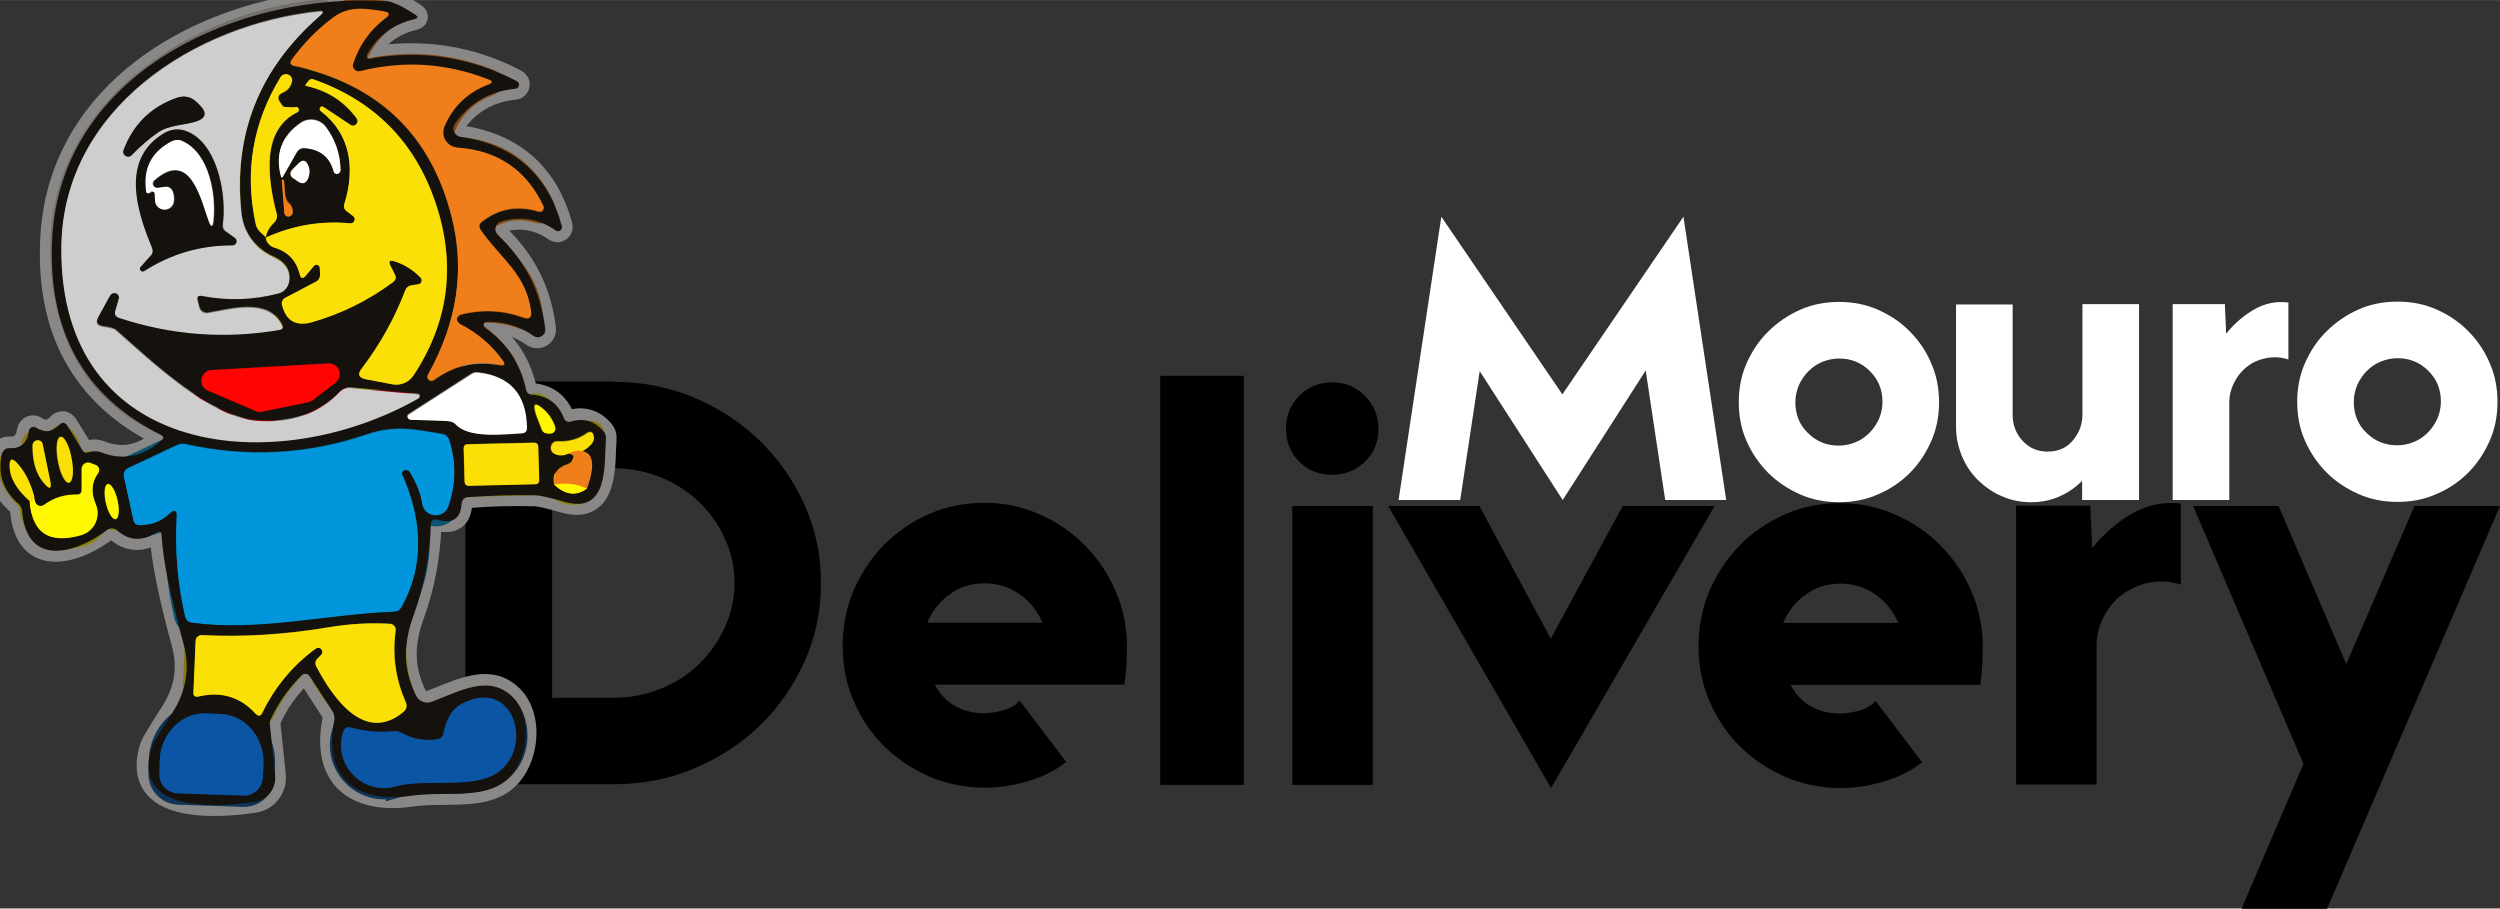 <?xml version="1.0" encoding="UTF-8"?>
<!DOCTYPE svg PUBLIC "-//W3C//DTD SVG 1.1//EN" "http://www.w3.org/Graphics/SVG/1.1/DTD/svg11.dtd">
<!-- Creator: CorelDRAW -->
<svg xmlns="http://www.w3.org/2000/svg" xml:space="preserve" width="8.467mm" height="3.077mm" version="1.1" style="shape-rendering:geometricPrecision; text-rendering:geometricPrecision; image-rendering:optimizeQuality; fill-rule:evenodd; clip-rule:evenodd"
viewBox="0 0 79.51 28.89"
 xmlns:xlink="http://www.w3.org/1999/xlink"
 xmlns:xodm="http://www.corel.com/coreldraw/odm/2003">
 <rect x="0" y="0" width="79.51" height="28.89" fill="#333333" stroke="none"/>
 <defs>
  <style type="text/css">
   <![CDATA[
    .str6 {stroke:#0B5474;stroke-width:0.72;stroke-miterlimit:22.926}
    .str10 {stroke:#103358;stroke-width:0.72;stroke-miterlimit:22.926}
    .str1 {stroke:#71706D;stroke-width:0.72;stroke-miterlimit:22.926}
    .str2 {stroke:#834813;stroke-width:0.72;stroke-miterlimit:22.926}
    .str3 {stroke:#88790A;stroke-width:0.72;stroke-miterlimit:22.926}
    .str4 {stroke:#8A0B08;stroke-width:0.72;stroke-miterlimit:22.926}
    .str5 {stroke:#8A8507;stroke-width:0.72;stroke-miterlimit:22.926}
    .str0 {stroke:#8A8886;stroke-width:0.72;stroke-miterlimit:22.926}
    .str7 {stroke:#F5AF11;stroke-width:0.72;stroke-miterlimit:22.926}
    .str8 {stroke:#F8BB0E;stroke-width:0.72;stroke-miterlimit:22.926}
    .str9 {stroke:#FDEC04;stroke-width:0.72;stroke-miterlimit:22.926}
    .fil1 {fill:none;fill-rule:nonzero}
    .fil0 {fill:black;fill-rule:nonzero}
    .fil9 {fill:#0196DB;fill-rule:nonzero}
    .fil10 {fill:#0B55A4;fill-rule:nonzero}
    .fil2 {fill:#15110C;fill-rule:nonzero}
    .fil3 {fill:#CDCECD;fill-rule:nonzero}
    .fil4 {fill:#F07E1A;fill-rule:nonzero}
    .fil5 {fill:#FAE007;fill-rule:nonzero}
    .fil7 {fill:#FF0403;fill-rule:nonzero}
    .fil8 {fill:#FFF801;fill-rule:nonzero}
    .fil6 {fill:white;fill-rule:nonzero}
    .fil11 {fill:white;fill-rule:nonzero}
   ]]>
  </style>
 </defs>
 <g id="Camada_x0020_1">
  <g id="_2814593908832">
   <path class="fil0" d="M19.51 12.14c0.91,0 1.76,0.17 2.56,0.5 0.8,0.34 1.5,0.8 2.1,1.38 0.6,0.59 1.07,1.26 1.42,2.04 0.35,0.78 0.52,1.6 0.52,2.48 0,0.88 -0.17,1.71 -0.52,2.49 -0.35,0.78 -0.82,1.46 -1.42,2.04 -0.6,0.58 -1.3,1.03 -2.1,1.37 -0.8,0.34 -1.66,0.5 -2.56,0.5l-4.71 0 0 -12.81 4.71 0zm-1.95 2.76l0 7.29 1.95 0c0.54,0 1.04,-0.1 1.51,-0.29 0.47,-0.19 0.87,-0.45 1.21,-0.78 0.34,-0.33 0.61,-0.72 0.82,-1.16 0.2,-0.45 0.31,-0.92 0.31,-1.42 0,-0.5 -0.1,-0.97 -0.31,-1.42 -0.2,-0.45 -0.48,-0.83 -0.82,-1.16 -0.34,-0.33 -0.75,-0.59 -1.21,-0.78 -0.47,-0.19 -0.97,-0.29 -1.51,-0.29l-1.95 0zm16.36 9.32c-0.34,0.28 -0.75,0.48 -1.22,0.62 -0.47,0.14 -0.93,0.21 -1.38,0.21 -0.62,0 -1.2,-0.12 -1.75,-0.35 -0.55,-0.24 -1.03,-0.56 -1.45,-0.97 -0.41,-0.41 -0.74,-0.89 -0.97,-1.44 -0.24,-0.55 -0.35,-1.14 -0.35,-1.75 0,-0.63 0.12,-1.22 0.35,-1.77 0.24,-0.55 0.56,-1.03 0.97,-1.45 0.41,-0.41 0.89,-0.74 1.44,-0.98 0.54,-0.24 1.13,-0.35 1.76,-0.35 0.62,0 1.2,0.12 1.75,0.37 0.55,0.24 1.03,0.57 1.45,1 0.41,0.42 0.74,0.91 0.97,1.46 0.24,0.55 0.35,1.14 0.35,1.75 0,0.2 -0.01,0.4 -0.02,0.6 -0.01,0.2 -0.03,0.4 -0.06,0.6l-6.03 0c0.16,0.3 0.37,0.53 0.64,0.68 0.27,0.15 0.57,0.23 0.92,0.23 0.18,0 0.39,-0.03 0.61,-0.09 0.22,-0.06 0.4,-0.16 0.53,-0.31l1.48 1.95zm-0.77 -4.43c-0.16,-0.37 -0.4,-0.67 -0.73,-0.9 -0.33,-0.23 -0.7,-0.34 -1.1,-0.34 -0.42,0 -0.79,0.11 -1.1,0.34 -0.32,0.22 -0.56,0.52 -0.73,0.91l3.67 0zm6.41 -7.84l0 13.01 -2.66 0 0 -13.01 2.66 0zm1.34 1.68c0,-0.41 0.14,-0.76 0.42,-1.04 0.28,-0.29 0.63,-0.43 1.05,-0.43 0.41,0 0.76,0.14 1.04,0.43 0.29,0.29 0.43,0.64 0.43,1.04 0,0.42 -0.14,0.77 -0.43,1.05 -0.29,0.28 -0.64,0.42 -1.04,0.42 -0.42,0 -0.77,-0.14 -1.05,-0.42 -0.28,-0.28 -0.42,-0.63 -0.42,-1.05zm2.76 11.33l-2.56 0 0 -8.87 2.56 0 0 8.87zm3.39 -8.87l2.27 4.22 2.29 -4.22 2.92 0 -5.2 8.97 -5.18 -8.97 2.92 0zm14.09 8.14c-0.34,0.28 -0.75,0.48 -1.22,0.62 -0.47,0.14 -0.93,0.21 -1.38,0.21 -0.62,0 -1.2,-0.12 -1.75,-0.35 -0.55,-0.24 -1.03,-0.56 -1.45,-0.97 -0.41,-0.41 -0.74,-0.89 -0.97,-1.44 -0.24,-0.55 -0.35,-1.14 -0.35,-1.75 0,-0.63 0.12,-1.22 0.35,-1.77 0.24,-0.55 0.56,-1.03 0.97,-1.45 0.41,-0.41 0.89,-0.74 1.44,-0.98 0.54,-0.24 1.13,-0.35 1.76,-0.35 0.62,0 1.2,0.12 1.75,0.37 0.55,0.24 1.03,0.57 1.45,1 0.41,0.42 0.74,0.91 0.97,1.46 0.24,0.55 0.35,1.14 0.35,1.75 0,0.2 -0.01,0.4 -0.02,0.6 -0.01,0.2 -0.03,0.4 -0.06,0.6l-6.03 0c0.16,0.3 0.37,0.53 0.64,0.68 0.27,0.15 0.57,0.23 0.92,0.23 0.18,0 0.39,-0.03 0.61,-0.09 0.22,-0.06 0.4,-0.16 0.53,-0.31l1.48 1.95zm-0.77 -4.43c-0.16,-0.37 -0.4,-0.67 -0.73,-0.9 -0.33,-0.23 -0.7,-0.34 -1.1,-0.34 -0.42,0 -0.79,0.11 -1.1,0.34 -0.32,0.22 -0.56,0.52 -0.73,0.91l3.67 0zm6.11 -3.71l0.06 1.34c0.38,-0.47 0.81,-0.84 1.29,-1.11 0.48,-0.27 0.99,-0.37 1.53,-0.31l0 2.58c-0.22,-0.07 -0.43,-0.1 -0.61,-0.1 -0.28,0 -0.54,0.05 -0.8,0.16 -0.26,0.11 -0.48,0.25 -0.66,0.43 -0.18,0.18 -0.33,0.4 -0.44,0.65 -0.11,0.25 -0.17,0.51 -0.17,0.79l0 4.43 -2.56 0 0 -8.87 2.36 0zm8.14 5.03l2.17 -5.03 2.72 0 -5.5 12.81 -2.72 0 1.97 -4.61 -3.51 -8.2 2.72 0 2.15 5.03z"/>
   <g>
    <path class="fil1 str0" d="M11.7 1.64c0.34,-0.55 0.83,-0.89 1.45,-1.04 0.12,-0.03 0.13,-0.08 0.03,-0.15 -0.41,-0.27 -0.7,-0.41 -0.89,-0.42 -4.7,-0.31 -10.38,2.25 -10.65,7.55 -0.15,2.92 1,5 3.46,6.24 0.09,0.05 0.1,0.1 0.02,0.17 -0.6,0.53 -1.24,0.65 -1.93,0.38 -0.1,-0.04 -0.2,-0.05 -0.3,-0.02l-0.13 0.03c-0.06,0.01 -0.12,-0.01 -0.15,-0.06l-0.48 -0.78c-0.08,-0.13 -0.17,-0.14 -0.28,-0.03 -0.22,0.23 -0.46,0.25 -0.72,0.08 -0.09,-0.06 -0.21,-0 -0.23,0.1 -0.05,0.39 -0.26,0.57 -0.61,0.55 -0.12,-0.01 -0.22,0.08 -0.25,0.19 -0.14,0.63 0.04,1.16 0.53,1.58 0.07,0.06 0.1,0.14 0.11,0.22 0.15,1.84 1.75,1.35 2.71,0.61 0.09,-0.07 0.22,-0.06 0.31,0.01 0.38,0.34 0.79,0.37 1.25,0.08 0.11,-0.07 0.17,-0.04 0.17,0.09 0.05,0.78 0.28,1.92 0.69,3.42 0.22,0.78 0.1,1.52 -0.35,2.22 -0.4,0.62 -0.62,0.99 -0.65,1.08 -0.69,2.15 2.16,1.91 3.27,1.75 0.41,-0.06 0.69,-0.43 0.65,-0.84l-0.17 -1.64c-0.01,-0.04 0,-0.09 0.02,-0.13 0.24,-0.54 0.58,-1.01 1,-1.42 0.08,-0.07 0.2,-0.06 0.25,0.03l0.72 1.11c0.06,0.1 0.08,0.2 0.06,0.31 -0.37,1.92 0.82,2.63 2.49,2.38 0.93,-0.14 2.1,0.1 2.84,-0.38 0.93,-0.6 1.12,-2.52 -0.06,-3.03 -0.66,-0.28 -1.52,0.19 -2.18,0.43 -0.19,0.07 -0.4,-0.02 -0.49,-0.2 -0.41,-0.85 -0.41,-1.62 -0.07,-2.57 0.33,-0.91 0.51,-1.87 0.54,-2.85 0,-0.15 0.08,-0.2 0.22,-0.17 0.49,0.13 0.74,-0.04 0.76,-0.52 0.01,-0.1 0.09,-0.19 0.19,-0.2 0.72,-0.06 1.44,-0.08 2.16,-0.06 0.13,0 0.44,0.07 0.93,0.21 1.41,0.4 1.25,-1.23 1.31,-2 0.01,-0.1 -0.02,-0.18 -0.09,-0.26 -0.28,-0.32 -0.63,-0.42 -1.04,-0.29 -0.08,0.02 -0.17,-0.02 -0.2,-0.1 -0.17,-0.46 -0.51,-0.72 -1.01,-0.76 -0.11,-0.01 -0.18,-0.07 -0.2,-0.17 -0.18,-0.82 -0.61,-1.47 -1.3,-1.95 -0.09,-0.06 -0.05,-0.2 0.06,-0.2 0.55,-0.01 1.04,0.14 1.48,0.45 0.17,0.12 0.4,-0.02 0.37,-0.23 -0.14,-1.18 -0.65,-2.17 -1.51,-2.98 -0.14,-0.13 -0.08,-0.38 0.11,-0.43 0.63,-0.18 1.21,-0.08 1.74,0.29 0.1,0.07 0.22,-0.03 0.19,-0.14 -0.45,-1.64 -1.52,-2.59 -3.22,-2.84 -0.2,-0.03 -0.3,-0.26 -0.18,-0.42 0.46,-0.66 1.11,-1.03 1.92,-1.11 0.13,-0.01 0.16,-0.18 0.05,-0.24 -1.44,-0.76 -2.98,-1 -4.6,-0.73 -0.21,0.03 -0.25,-0.03 -0.14,-0.21z"/>
   </g>
   <g>
    <path class="fil1 str1" d="M3.79 9.47l-0.11 0.38c-0.03,0.12 0.01,0.19 0.12,0.23 1.67,0.55 3.38,0.68 5.11,0.38 0.09,-0.02 0.11,-0.06 0.07,-0.14 -0.44,-0.87 -1.6,-0.52 -2.36,-0.39 -0.12,0.02 -0.24,-0.06 -0.27,-0.17l-0.06 -0.23c-0.03,-0.12 0.02,-0.17 0.14,-0.15 0.83,0.16 1.65,0.13 2.44,-0.08 0.17,-0.05 0.3,-0.19 0.33,-0.36 0.06,-0.35 -0.11,-0.62 -0.51,-0.8 -0.56,-0.25 -0.94,-0.76 -1,-1.35 -0.28,-2.53 0.56,-4.64 2.51,-6.33 0.11,-0.09 0.09,-0.13 -0.05,-0.12 -3.93,0.41 -8.16,3.1 -8.19,7.5 -0.06,6.72 6.82,7.39 11.36,4.8 0.06,-0.03 0.04,-0.12 -0.03,-0.13l-2.14 -0.2c-0.13,-0.01 -0.24,0.03 -0.33,0.12 -0.68,0.71 -1.57,1.01 -2.66,0.92 -1.51,-0.13 -3.31,-1.85 -4.43,-2.84 -0.06,-0.06 -0.14,-0.09 -0.22,-0.11l-0.24 -0.04c-0.18,-0.03 -0.23,-0.13 -0.14,-0.3l0.4 -0.73c0.04,-0.07 0.12,-0.09 0.18,-0.07 0.07,0.03 0.11,0.1 0.09,0.17z"/>
   </g>
   <g>
    <path class="fil1 str2" d="M14.64 10.02c0.67,-0.18 1.34,-0.15 2,0.09 0.19,0.07 0.28,0 0.25,-0.2 -0.16,-1.19 -0.96,-1.66 -1.6,-2.58 -0.07,-0.1 -0.06,-0.2 0.04,-0.27 0.53,-0.41 1.14,-0.52 1.8,-0.32 0.11,0.03 0.2,-0.08 0.15,-0.18 -0.54,-1.14 -1.45,-1.76 -2.73,-1.85 -0.34,-0.03 -0.55,-0.38 -0.41,-0.69 0.28,-0.65 0.75,-1.09 1.41,-1.33 0.12,-0.05 0.12,-0.09 0,-0.14 -1.34,-0.53 -2.71,-0.62 -4.1,-0.27 -0.14,0.04 -0.27,-0.1 -0.22,-0.24 0.19,-0.6 0.54,-1.09 1.04,-1.46 0.14,-0.1 0.12,-0.17 -0.05,-0.2 -0.6,-0.1 -1.13,-0.18 -1.65,0.21 -0.49,0.37 -0.92,0.81 -1.29,1.32 -0.07,0.1 -0.05,0.16 0.07,0.19 2.69,0.59 4.36,2.2 5.02,4.83 0.42,1.67 0.17,3.34 -0.76,5 -0.07,0.12 0.08,0.25 0.19,0.17 0.64,-0.47 1.34,-0.63 2.1,-0.48 0.15,0.03 0.18,-0.02 0.09,-0.14 -0.36,-0.51 -0.83,-0.9 -1.38,-1.17 -0.12,-0.06 -0.1,-0.23 0.03,-0.27z"/>
   </g>
   <g>
    <path class="fil1 str3" d="M8.46 7.55c-0.02,0.06 0.01,0.13 0.08,0.21 0.05,0.06 0.11,0.11 0.18,0.12 0.43,0.12 0.7,0.41 0.81,0.84 0.04,0.15 0.11,0.17 0.2,0.05l0.25 -0.3c0.06,-0.08 0.19,-0.03 0.19,0.06l0.01 0.2c0,0.11 -0.04,0.19 -0.14,0.24l-0.97 0.51c-0.08,0.04 -0.13,0.14 -0.1,0.23 0.13,0.51 0.45,0.69 0.97,0.54 0.93,-0.27 1.78,-0.69 2.56,-1.27 0.08,-0.06 0.11,-0.14 0.06,-0.24l-0.14 -0.28c-0.07,-0.15 -0.03,-0.2 0.13,-0.14 0.32,0.1 0.59,0.27 0.82,0.51 0.08,0.08 0.03,0.2 -0.07,0.22l-0.2 0.03c-0.09,0.01 -0.17,0.08 -0.21,0.16 -0.34,0.89 -0.8,1.71 -1.38,2.48 -0.15,0.19 -0.1,0.31 0.13,0.35l0.84 0.16c0.26,0.05 0.53,-0.06 0.67,-0.28 1.14,-1.72 1.37,-3.56 0.69,-5.53 -0.66,-1.92 -1.95,-3.21 -3.87,-3.89 -0.07,-0.02 -0.12,-0.01 -0.16,0.05l-0.09 0.12c-0.02,0.02 -0.01,0.03 0.01,0.04 0.67,0.15 1.2,0.49 1.61,1.03 0.1,0.13 -0.06,0.29 -0.19,0.21l-0.86 -0.57c-0.04,-0.03 -0.08,-0.02 -0.11,0.02 -0.03,0.03 -0.02,0.08 0.02,0.11 0.94,0.71 1.11,1.8 0.75,2.96 -0.03,0.08 0,0.17 0.07,0.22l0.21 0.16c0.11,0.08 0.04,0.25 -0.09,0.23 -0.93,-0.08 -1.82,0.07 -2.68,0.45z"/>
   </g>
   <g>
    <path class="fil1 str3" d="M8.46 7.55c0.03,-0.17 0.12,-0.33 0.27,-0.47 0.07,-0.07 0.1,-0.17 0.08,-0.27 -0.3,-1.15 -0.5,-2.68 0.66,-3.24 0.04,-0.02 0.06,-0.06 0.04,-0.1 -0.01,-0.04 -0.05,-0.07 -0.09,-0.06 -0.03,0 -0.06,0.01 -0.1,0.01 -0.19,0 -0.3,-0.01 -0.32,-0.04l-0.09 -0.13c-0.09,-0.13 -0.06,-0.23 0.09,-0.3 0.15,-0.06 0.25,-0.17 0.29,-0.34 0.03,-0.1 -0.02,-0.2 -0.11,-0.23 -0.09,-0.04 -0.2,-0.01 -0.25,0.08 -0.89,1.44 -1.15,3 -0.79,4.67 0.02,0.09 0.07,0.18 0.14,0.25l0.19 0.18z"/>
   </g>
   <g>
    <path class="fil1 str0" d="M8.99 5.63l0.46 -0.81c0.05,-0.09 0.15,-0.14 0.25,-0.13 0.5,0.04 0.8,0.29 0.92,0.74 0.02,0.06 0.07,0.09 0.12,0.08 0.06,-0.01 0.1,-0.06 0.1,-0.12 -0.01,-0.5 -0.17,-0.95 -0.46,-1.36 -0.19,-0.26 -0.55,-0.32 -0.82,-0.13 -0.6,0.42 -0.8,0.99 -0.61,1.71 0.01,0.02 0.03,0.02 0.05,0z"/>
   </g>
   <g>
    <path class="fil1 str0" d="M9.28 5.41c-0.08,0.08 -0.06,0.2 0.03,0.26l0.17 0.11c0.14,0.09 0.25,0.06 0.31,-0.1 0.07,-0.16 0.06,-0.31 -0.01,-0.44 -0.08,-0.15 -0.17,-0.17 -0.29,-0.04l-0.22 0.22z"/>
   </g>
   <g>
    <path class="fil1 str2" d="M9.09 6.22l-0.04 -0.49c0,-0 0,-0.01 -0,-0.01 -0.01,-0 -0.01,-0.01 -0.02,-0.01 -0.03,-0.01 -0.05,-0.01 -0.05,-0.01l0.08 1.05c0.01,0.07 0.06,0.13 0.14,0.12 0.07,-0 0.13,-0.07 0.13,-0.14 -0,-0.11 -0.04,-0.21 -0.12,-0.29 -0.06,-0.06 -0.1,-0.15 -0.11,-0.23z"/>
   </g>
   <g>
    <path class="fil1 str4" d="M9.81 12.79c0.05,-0.01 0.1,-0.03 0.14,-0.06l0.73 -0.56c0.26,-0.21 0.11,-0.63 -0.23,-0.61l-3.71 0.21c-0.36,0.02 -0.45,0.51 -0.12,0.65l1.52 0.65c0.07,0.03 0.14,0.04 0.21,0.02l1.47 -0.3z"/>
   </g>
   <g>
    <path class="fil1 str0" d="M14.51 13.49c0.42,0.44 1.53,0.31 2.1,0.27 0.1,-0.01 0.16,-0.06 0.15,-0.17 -0.01,-1.06 -0.53,-1.65 -1.56,-1.76 -0.07,-0.01 -0.14,0.01 -0.2,0.05l-1.99 1.28c-0.08,0.05 -0.04,0.17 0.05,0.17l1.2 0.04c0.09,0 0.18,0.04 0.24,0.11z"/>
   </g>
   <g>
    <path class="fil1 str5" d="M17.24 13.67c0.02,0.08 0.12,0.12 0.27,0.11 0.1,-0.01 0.17,-0.11 0.14,-0.21 -0.08,-0.27 -0.24,-0.49 -0.48,-0.65 -0.14,-0.1 -0.19,-0.06 -0.16,0.1 0.04,0.24 0.16,0.43 0.22,0.64z"/>
   </g>
   <g>
    <path class="fil1 str6" d="M13.04 15c0.22,0.34 0.35,0.68 0.4,1.02 0.07,0.44 0.68,0.49 0.83,0.07 0.24,-0.69 0.25,-1.4 0.02,-2.12 -0.03,-0.09 -0.1,-0.15 -0.2,-0.17 -0.9,-0.15 -1.51,-0.3 -2.44,0.02 -1.86,0.63 -3.78,0.74 -5.74,0.3 -0.09,-0.02 -0.18,-0.01 -0.27,0.03l-1.57 0.74c-0.09,0.04 -0.14,0.15 -0.12,0.25l0.3 1.38c0.02,0.12 0.1,0.17 0.21,0.17 0.37,0 0.68,-0.11 0.93,-0.36 0.17,-0.16 0.25,-0.12 0.24,0.11 -0.06,1.07 0.02,2.12 0.27,3.16 0.03,0.11 0.1,0.18 0.21,0.19 2.11,0.29 4.3,-0.27 6.44,-0.35 0.1,-0 0.17,-0.05 0.22,-0.13 0.78,-1.39 0.63,-2.86 0.04,-4.2 -0.03,-0.07 -0,-0.14 0.06,-0.17 0.07,-0.03 0.14,-0.01 0.18,0.05z"/>
   </g>
   <g>
    <path class="fil1 str2" d="M18.06 14.42c0.15,0.01 0.22,0.06 0.18,0.15 -0.03,0.1 -0.1,0.16 -0.2,0.19 -0.33,0.11 -0.47,0.32 -0.42,0.64"/>
   </g>
   <g>
    <path class="fil1 str5" d="M17.62 15.41c0.35,0.33 0.7,0.38 1.04,0.13"/>
   </g>
   <g>
    <path class="fil1 str2" d="M18.67 15.54c0.27,-0.75 0.21,-1.14 -0.16,-1.19"/>
   </g>
   <g>
    <path class="fil1 str3" d="M18.51 14.35c0.27,-0.15 0.4,-0.3 0.38,-0.46 -0.02,-0.16 -0.1,-0.2 -0.23,-0.11 -0.27,0.19 -0.57,0.27 -0.91,0.25 -0.23,-0.02 -0.31,0.31 -0.1,0.4 0.13,0.06 0.27,0.05 0.42,-0.01"/>
   </g>
   <g>
    <path class="fil1 str7" d="M18.51 14.35c-0.12,-0.04 -0.26,-0.01 -0.44,0.08"/>
   </g>
   <g>
    <path class="fil1 str8" d="M18.67 15.54c-0.3,-0.15 -0.65,-0.2 -1.04,-0.13"/>
   </g>
   <g>
    <path class="fil1 str3" d="M2.2 15.35c0.12,-0.02 0.15,-0.36 0.08,-0.77 -0.07,-0.4 -0.23,-0.71 -0.35,-0.69 -0.12,0.02 -0.15,0.37 -0.08,0.77 0.07,0.4 0.23,0.71 0.35,0.69z"/>
   </g>
   <g>
    <path class="fil1 str3" d="M1.59 15.25l-0.23 -1.12c-0.02,-0.08 -0.09,-0.13 -0.17,-0.13 -0.08,0.01 -0.15,0.08 -0.15,0.16 -0.01,0.51 0.11,0.9 0.35,1.19 0.2,0.24 0.27,0.21 0.2,-0.1z"/>
   </g>
   <g>
    <path class="fil1 str3" d="M17.12 14.19c-0,-0.07 -0.06,-0.12 -0.12,-0.12l-2.13 0.05c-0.07,0 -0.12,0.06 -0.12,0.12l0.03 1.08c0,0.07 0.06,0.12 0.12,0.12l2.13 -0.05c0.07,-0 0.12,-0.06 0.12,-0.12l-0.03 -1.08z"/>
   </g>
   <g>
    <path class="fil1 str5" d="M0.95 15.94c0.07,1.01 0.61,1.37 1.63,1.08 0.42,-0.12 0.64,-0.58 0.47,-0.98 -0.16,-0.37 -0.13,-0.7 0.07,-0.99 0.07,-0.09 0.03,-0.22 -0.07,-0.26l-0.16 -0.06c-0.14,-0.06 -0.29,0.04 -0.29,0.19l0 0.68c0,0.07 -0.06,0.13 -0.13,0.13 -0.4,-0.01 -0.76,0.1 -1.08,0.34 -0.06,0.04 -0.13,0.04 -0.19,0 -0.07,-0.05 -0.11,-0.15 -0.11,-0.28"/>
   </g>
   <g>
    <path class="fil1 str3" d="M1.09 15.79c-0.12,-0.45 -0.31,-0.82 -0.57,-1.09 -0.13,-0.13 -0.2,-0.11 -0.21,0.08 -0.02,0.38 0.2,0.77 0.64,1.16"/>
   </g>
   <g>
    <path class="fil1 str9" d="M1.09 15.79c-0.03,0.18 -0.07,0.23 -0.14,0.15"/>
   </g>
   <g>
    <path class="fil1 str5" d="M3.68 16.51c0.1,-0.02 0.13,-0.29 0.06,-0.6 -0.07,-0.31 -0.21,-0.54 -0.31,-0.52 -0.1,0.02 -0.13,0.29 -0.06,0.6 0.07,0.31 0.21,0.54 0.31,0.52z"/>
   </g>
   <g>
    <path class="fil1 str3" d="M10.23 20.82l-0.11 0.11c-0.08,0.08 -0.09,0.17 -0.04,0.26 0.6,1.14 1.59,2.42 2.77,1.44 0.1,-0.09 0.12,-0.19 0.07,-0.31 -0.32,-0.73 -0.43,-1.48 -0.32,-2.27 0.02,-0.11 -0.06,-0.21 -0.18,-0.22 -0.65,-0.03 -1.3,0 -1.94,0.11 -1.38,0.23 -2.73,0.32 -4.05,0.25 -0.1,-0.01 -0.19,0.08 -0.19,0.18l-0.07 1.63c-0.01,0.12 0.05,0.17 0.17,0.14 0.72,-0.17 1.32,0.02 1.81,0.55 0.08,0.09 0.15,0.08 0.21,-0.03 0.4,-0.83 0.97,-1.51 1.71,-2.05 0.06,-0.04 0.14,-0.03 0.18,0.02 0.05,0.05 0.04,0.13 -0.01,0.18z"/>
   </g>
   <g>
    <path class="fil1 str10" d="M12.63 25c0.8,-0.24 2.25,0.06 3.04,-0.34 1.35,-0.68 0.77,-3.13 -0.92,-2.31 -0.4,0.19 -0.56,0.55 -0.64,0.97 -0.02,0.1 -0.1,0.17 -0.2,0.19 -0.41,0.07 -0.79,-0.01 -1.16,-0.22 -0.07,-0.04 -0.14,-0.05 -0.21,-0.04 -0.46,0.05 -0.92,0.01 -1.37,-0.11 -0.12,-0.03 -0.21,0.01 -0.25,0.13 -0.34,1.05 0.63,2.05 1.71,1.73z"/>
   </g>
   <g>
    <path class="fil1 str10" d="M5.65 25.23l2.09 0.07c0.34,0.01 0.61,-0.25 0.63,-0.58l0.02 -0.42c0.03,-0.85 -0.58,-1.56 -1.36,-1.59l-0.47 -0.02c-0.78,-0.03 -1.44,0.64 -1.47,1.49l-0.01 0.42c-0.01,0.33 0.25,0.61 0.58,0.63z"/>
   </g>
   <g>
    <path class="fil1 str1" d="M5.04 4.2c0.35,-0.23 0.79,-0.21 1.2,-0.34 0.3,-0.1 0.35,-0.26 0.13,-0.5l-0.08 -0.08c-0.19,-0.2 -0.41,-0.26 -0.67,-0.17 -0.81,0.28 -1.38,0.84 -1.69,1.66 -0.06,0.16 0.14,0.29 0.26,0.16 0.27,-0.29 0.55,-0.53 0.85,-0.73z"/>
   </g>
   <g>
    <path class="fil1 str1" d="M7.09 7.15c0.13,-0.88 -0.13,-2.44 -1,-2.91 -0.31,-0.17 -0.6,-0.17 -0.89,0.01 -1.33,0.82 -0.85,2.42 -0.35,3.64 0.03,0.08 0.02,0.17 -0.04,0.23l-0.33 0.37c-0.03,0.03 -0.03,0.08 0,0.11 0.02,0.03 0.07,0.04 0.11,0.02 0.85,-0.55 1.79,-0.83 2.81,-0.82 0.12,0 0.17,-0.16 0.08,-0.23l-0.29 -0.21c-0.07,-0.05 -0.1,-0.12 -0.09,-0.21z"/>
   </g>
   <g>
    <path class="fil1 str0" d="M4.93 6.18l0.01 0.21c0.01,0.15 0.13,0.28 0.28,0.28 0.15,0.01 0.29,-0.1 0.31,-0.25 0.02,-0.12 0,-0.24 -0.04,-0.34 -0.04,-0.09 -0.14,-0.14 -0.24,-0.13l-0.22 0.03c-0.14,0.02 -0.22,-0.15 -0.12,-0.24 1.16,-1.02 1.49,0.63 1.74,1.31 0.07,0.19 0.12,0.18 0.14,-0.02 0.09,-0.8 -0.12,-2.15 -0.99,-2.54 -0.11,-0.05 -0.23,-0.04 -0.33,0.01 -0.65,0.34 -0.92,0.88 -0.81,1.61 0,0.03 0.04,0.05 0.07,0.04 0.02,-0.01 0.05,-0.02 0.08,-0.04 0.06,-0.03 0.13,0.01 0.13,0.08z"/>
   </g>
   <path class="fil2" d="M11.84 1.85c1.62,-0.27 3.16,-0.02 4.6,0.73 0.11,0.06 0.08,0.23 -0.05,0.24 -0.82,0.08 -1.46,0.45 -1.92,1.11 -0.12,0.16 -0.02,0.39 0.18,0.42 1.7,0.25 2.77,1.2 3.22,2.84 0.03,0.11 -0.1,0.21 -0.19,0.14 -0.53,-0.37 -1.11,-0.47 -1.74,-0.29 -0.19,0.05 -0.25,0.3 -0.11,0.43 0.87,0.81 1.37,1.8 1.51,2.98 0.03,0.21 -0.2,0.35 -0.37,0.23 -0.44,-0.31 -0.94,-0.46 -1.48,-0.45 -0.11,0 -0.15,0.14 -0.06,0.2 0.69,0.48 1.12,1.13 1.3,1.95 0.02,0.11 0.09,0.17 0.2,0.17 0.5,0.04 0.84,0.3 1.01,0.76 0.03,0.08 0.12,0.12 0.2,0.1 0.41,-0.13 0.76,-0.03 1.04,0.29 0.07,0.07 0.1,0.16 0.09,0.26 -0.06,0.78 0.11,2.4 -1.31,2 -0.49,-0.14 -0.8,-0.21 -0.93,-0.21 -0.72,-0.02 -1.44,0.01 -2.16,0.06 -0.1,0.01 -0.18,0.09 -0.19,0.2 -0.02,0.47 -0.27,0.65 -0.76,0.52 -0.14,-0.04 -0.22,0.02 -0.22,0.17 -0.03,0.99 -0.21,1.94 -0.54,2.85 -0.35,0.96 -0.34,1.73 0.07,2.57 0.09,0.18 0.3,0.27 0.49,0.2 0.66,-0.24 1.52,-0.72 2.18,-0.43 1.19,0.51 0.99,2.43 0.06,3.03 -0.74,0.48 -1.9,0.24 -2.84,0.38 -1.66,0.25 -2.86,-0.45 -2.49,-2.38 0.02,-0.11 0,-0.22 -0.06,-0.31l-0.72 -1.11c-0.06,-0.08 -0.18,-0.1 -0.25,-0.03 -0.42,0.41 -0.75,0.88 -1,1.42 -0.02,0.04 -0.03,0.09 -0.02,0.13l0.17 1.64c0.04,0.41 -0.24,0.78 -0.65,0.84 -1.11,0.16 -3.96,0.4 -3.27,-1.75 0.03,-0.1 0.25,-0.46 0.65,-1.08 0.45,-0.7 0.57,-1.44 0.35,-2.22 -0.41,-1.5 -0.65,-2.64 -0.69,-3.42 -0.01,-0.13 -0.06,-0.16 -0.17,-0.09 -0.46,0.28 -0.87,0.26 -1.25,-0.08 -0.09,-0.07 -0.22,-0.08 -0.31,-0.01 -0.97,0.74 -2.56,1.23 -2.71,-0.61 -0.01,-0.09 -0.05,-0.17 -0.11,-0.22 -0.49,-0.42 -0.67,-0.95 -0.53,-1.58 0.03,-0.12 0.13,-0.2 0.25,-0.19 0.35,0.02 0.56,-0.17 0.61,-0.55 0.02,-0.11 0.14,-0.16 0.23,-0.1 0.26,0.17 0.5,0.15 0.72,-0.08 0.11,-0.11 0.2,-0.1 0.28,0.03l0.48 0.78c0.03,0.05 0.09,0.08 0.15,0.06l0.13 -0.03c0.1,-0.02 0.21,-0.01 0.3,0.02 0.68,0.27 1.33,0.15 1.93,-0.38 0.08,-0.06 0.07,-0.12 -0.02,-0.17 -2.46,-1.23 -3.61,-3.31 -3.46,-6.24 0.27,-5.3 5.95,-7.87 10.65,-7.55 0.18,0.01 0.48,0.15 0.89,0.42 0.11,0.07 0.1,0.12 -0.03,0.15 -0.63,0.15 -1.11,0.49 -1.45,1.04 -0.11,0.18 -0.06,0.25 0.14,0.21zm-8.05 7.62l-0.11 0.38c-0.03,0.12 0.01,0.19 0.12,0.23 1.67,0.55 3.38,0.68 5.11,0.38 0.09,-0.02 0.11,-0.06 0.07,-0.14 -0.44,-0.87 -1.6,-0.52 -2.36,-0.39 -0.12,0.02 -0.24,-0.06 -0.27,-0.17l-0.06 -0.23c-0.03,-0.12 0.02,-0.17 0.14,-0.15 0.83,0.16 1.65,0.13 2.44,-0.08 0.17,-0.05 0.3,-0.19 0.33,-0.36 0.06,-0.35 -0.11,-0.62 -0.51,-0.8 -0.56,-0.25 -0.94,-0.76 -1,-1.35 -0.28,-2.53 0.56,-4.64 2.51,-6.33 0.11,-0.09 0.09,-0.13 -0.05,-0.12 -3.93,0.41 -8.16,3.1 -8.19,7.5 -0.06,6.72 6.82,7.39 11.36,4.8 0.06,-0.03 0.04,-0.12 -0.03,-0.13l-2.14 -0.2c-0.13,-0.01 -0.24,0.03 -0.33,0.12 -0.68,0.71 -1.57,1.01 -2.66,0.92 -1.51,-0.13 -3.31,-1.85 -4.43,-2.84 -0.06,-0.06 -0.14,-0.09 -0.22,-0.11l-0.24 -0.04c-0.18,-0.03 -0.23,-0.13 -0.14,-0.3l0.4 -0.73c0.04,-0.07 0.12,-0.09 0.18,-0.07 0.07,0.03 0.11,0.1 0.09,0.17zm10.85 0.55c0.67,-0.18 1.34,-0.15 2,0.09 0.19,0.07 0.28,0 0.25,-0.2 -0.16,-1.19 -0.96,-1.66 -1.6,-2.58 -0.07,-0.1 -0.06,-0.2 0.04,-0.27 0.53,-0.41 1.14,-0.52 1.8,-0.32 0.11,0.03 0.2,-0.08 0.15,-0.18 -0.54,-1.14 -1.45,-1.76 -2.73,-1.85 -0.34,-0.03 -0.55,-0.38 -0.41,-0.69 0.28,-0.65 0.75,-1.09 1.41,-1.33 0.12,-0.05 0.12,-0.09 0,-0.14 -1.34,-0.53 -2.71,-0.62 -4.1,-0.27 -0.14,0.04 -0.27,-0.1 -0.22,-0.24 0.19,-0.6 0.54,-1.09 1.04,-1.46 0.14,-0.1 0.12,-0.17 -0.05,-0.2 -0.6,-0.1 -1.13,-0.18 -1.65,0.21 -0.49,0.37 -0.92,0.81 -1.29,1.32 -0.07,0.1 -0.05,0.16 0.07,0.19 2.69,0.59 4.36,2.2 5.02,4.83 0.42,1.67 0.17,3.34 -0.76,5 -0.07,0.12 0.08,0.25 0.19,0.17 0.64,-0.47 1.34,-0.63 2.1,-0.48 0.15,0.03 0.18,-0.02 0.09,-0.14 -0.36,-0.51 -0.83,-0.9 -1.38,-1.17 -0.12,-0.06 -0.1,-0.23 0.03,-0.27zm-6.18 -2.48c-0.02,0.06 0.01,0.13 0.08,0.21 0.05,0.06 0.11,0.11 0.18,0.12 0.43,0.12 0.7,0.41 0.81,0.84 0.04,0.15 0.11,0.17 0.2,0.05l0.25 -0.3c0.06,-0.08 0.19,-0.03 0.19,0.06l0.01 0.2c0,0.11 -0.04,0.19 -0.14,0.24l-0.97 0.51c-0.08,0.04 -0.13,0.14 -0.1,0.23 0.13,0.51 0.45,0.69 0.97,0.54 0.93,-0.27 1.78,-0.69 2.56,-1.27 0.08,-0.06 0.11,-0.14 0.06,-0.24l-0.14 -0.28c-0.07,-0.15 -0.03,-0.2 0.13,-0.14 0.32,0.1 0.59,0.27 0.82,0.51 0.08,0.08 0.03,0.2 -0.07,0.22l-0.2 0.03c-0.09,0.01 -0.17,0.08 -0.21,0.16 -0.34,0.89 -0.8,1.71 -1.38,2.48 -0.15,0.19 -0.1,0.31 0.13,0.35l0.84 0.16c0.26,0.05 0.53,-0.06 0.67,-0.28 1.14,-1.72 1.37,-3.56 0.69,-5.53 -0.66,-1.92 -1.95,-3.21 -3.87,-3.89 -0.07,-0.02 -0.12,-0.01 -0.16,0.05l-0.09 0.12c-0.02,0.02 -0.01,0.03 0.01,0.04 0.67,0.15 1.2,0.49 1.61,1.03 0.1,0.13 -0.06,0.29 -0.19,0.21l-0.86 -0.57c-0.04,-0.03 -0.08,-0.02 -0.11,0.02 -0.03,0.03 -0.02,0.08 0.02,0.11 0.94,0.71 1.11,1.8 0.75,2.96 -0.03,0.08 0,0.17 0.07,0.22l0.21 0.16c0.11,0.08 0.04,0.25 -0.09,0.23 -0.93,-0.08 -1.82,0.07 -2.68,0.45 0.03,-0.17 0.12,-0.33 0.27,-0.47 0.07,-0.07 0.1,-0.17 0.08,-0.27 -0.3,-1.15 -0.5,-2.68 0.66,-3.24 0.04,-0.02 0.06,-0.06 0.04,-0.1 -0.01,-0.04 -0.05,-0.07 -0.09,-0.06 -0.03,0 -0.06,0.01 -0.1,0.01 -0.19,0 -0.3,-0.01 -0.32,-0.04l-0.09 -0.13c-0.09,-0.13 -0.06,-0.23 0.09,-0.3 0.15,-0.06 0.25,-0.17 0.29,-0.34 0.03,-0.1 -0.02,-0.2 -0.11,-0.23 -0.09,-0.04 -0.2,-0.01 -0.25,0.08 -0.89,1.44 -1.15,3 -0.79,4.67 0.02,0.09 0.07,0.18 0.14,0.25l0.19 0.18zm0.52 -1.91l0.46 -0.81c0.05,-0.09 0.15,-0.14 0.25,-0.13 0.5,0.04 0.8,0.29 0.92,0.74 0.02,0.06 0.07,0.09 0.12,0.08 0.06,-0.01 0.1,-0.06 0.1,-0.12 -0.01,-0.5 -0.17,-0.95 -0.46,-1.36 -0.19,-0.26 -0.55,-0.32 -0.82,-0.13 -0.6,0.42 -0.8,0.99 -0.61,1.71 0.01,0.02 0.03,0.02 0.05,0zm0.3 -0.22c-0.08,0.08 -0.06,0.2 0.03,0.26l0.17 0.11c0.14,0.09 0.25,0.06 0.31,-0.1 0.07,-0.16 0.06,-0.31 -0.01,-0.44 -0.08,-0.15 -0.17,-0.17 -0.29,-0.04l-0.22 0.22zm-0.2 0.81l-0.04 -0.49c0,-0 0,-0.01 -0,-0.01 -0.01,-0 -0.01,-0.01 -0.02,-0.01 -0.03,-0.01 -0.05,-0.01 -0.05,-0.01l0.08 1.05c0.01,0.07 0.06,0.13 0.14,0.12 0.07,-0 0.13,-0.07 0.13,-0.14 -0,-0.11 -0.04,-0.21 -0.12,-0.29 -0.06,-0.06 -0.1,-0.15 -0.11,-0.23zm0.72 6.56c0.05,-0.01 0.1,-0.03 0.14,-0.06l0.73 -0.56c0.26,-0.21 0.11,-0.63 -0.23,-0.61l-3.71 0.21c-0.36,0.02 -0.45,0.51 -0.12,0.65l1.52 0.65c0.07,0.03 0.14,0.04 0.21,0.02l1.47 -0.3zm4.69 0.71c0.42,0.44 1.53,0.31 2.1,0.27 0.1,-0.01 0.16,-0.06 0.15,-0.17 -0.01,-1.06 -0.53,-1.65 -1.56,-1.76 -0.07,-0.01 -0.14,0.01 -0.2,0.05l-1.99 1.28c-0.08,0.05 -0.04,0.17 0.05,0.17l1.2 0.04c0.09,0 0.18,0.04 0.24,0.11zm2.73 0.17c0.02,0.08 0.12,0.12 0.27,0.11 0.1,-0.01 0.17,-0.11 0.14,-0.21 -0.08,-0.27 -0.24,-0.49 -0.48,-0.65 -0.14,-0.1 -0.19,-0.06 -0.16,0.1 0.04,0.24 0.16,0.43 0.22,0.64zm-4.19 1.33c0.22,0.34 0.35,0.68 0.4,1.02 0.07,0.44 0.68,0.49 0.83,0.07 0.24,-0.69 0.25,-1.4 0.02,-2.12 -0.03,-0.09 -0.1,-0.15 -0.2,-0.17 -0.9,-0.15 -1.51,-0.3 -2.44,0.02 -1.86,0.63 -3.78,0.74 -5.74,0.3 -0.09,-0.02 -0.18,-0.01 -0.27,0.03l-1.57 0.74c-0.09,0.04 -0.14,0.15 -0.12,0.25l0.3 1.38c0.02,0.12 0.1,0.17 0.21,0.17 0.37,0 0.68,-0.11 0.93,-0.36 0.17,-0.16 0.25,-0.12 0.24,0.11 -0.06,1.07 0.02,2.12 0.27,3.16 0.03,0.11 0.1,0.18 0.21,0.19 2.11,0.29 4.3,-0.27 6.44,-0.35 0.1,-0 0.17,-0.05 0.22,-0.13 0.78,-1.39 0.63,-2.86 0.04,-4.2 -0.03,-0.07 -0,-0.14 0.06,-0.17 0.07,-0.03 0.14,-0.01 0.18,0.05zm5.02 -0.57c0.15,0.01 0.22,0.06 0.18,0.15 -0.03,0.1 -0.1,0.16 -0.2,0.19 -0.33,0.11 -0.47,0.32 -0.42,0.64 0.35,0.33 0.7,0.38 1.04,0.13 0.27,-0.75 0.21,-1.14 -0.16,-1.19 0.27,-0.15 0.4,-0.3 0.38,-0.46 -0.02,-0.16 -0.1,-0.2 -0.23,-0.11 -0.27,0.19 -0.57,0.27 -0.91,0.25 -0.23,-0.02 -0.31,0.31 -0.1,0.4 0.13,0.06 0.27,0.05 0.42,-0.01zm-15.87 0.93c0.12,-0.02 0.15,-0.36 0.08,-0.77 -0.07,-0.4 -0.23,-0.71 -0.35,-0.69 -0.12,0.02 -0.15,0.37 -0.08,0.77 0.07,0.4 0.23,0.71 0.35,0.69zm-0.6 -0.1l-0.23 -1.12c-0.02,-0.08 -0.09,-0.13 -0.17,-0.13 -0.08,0.01 -0.15,0.08 -0.15,0.16 -0.01,0.51 0.11,0.9 0.35,1.19 0.2,0.24 0.27,0.21 0.2,-0.1zm15.53 -1.06c-0,-0.07 -0.06,-0.12 -0.12,-0.12l-2.13 0.05c-0.07,0 -0.12,0.06 -0.12,0.12l0.03 1.08c0,0.07 0.06,0.12 0.12,0.12l2.13 -0.05c0.07,-0 0.12,-0.06 0.12,-0.12l-0.03 -1.08zm-16.17 1.74c0.07,1.01 0.61,1.37 1.63,1.08 0.42,-0.12 0.64,-0.58 0.47,-0.98 -0.16,-0.37 -0.13,-0.7 0.07,-0.99 0.07,-0.09 0.03,-0.22 -0.07,-0.26l-0.16 -0.06c-0.14,-0.06 -0.29,0.04 -0.29,0.19l0 0.68c0,0.07 -0.06,0.13 -0.13,0.13 -0.4,-0.01 -0.76,0.1 -1.08,0.34 -0.06,0.04 -0.13,0.04 -0.19,0 -0.07,-0.05 -0.11,-0.15 -0.11,-0.28 -0.12,-0.45 -0.31,-0.82 -0.57,-1.09 -0.13,-0.13 -0.2,-0.11 -0.21,0.08 -0.02,0.38 0.2,0.77 0.64,1.16zm2.73 0.58c0.1,-0.02 0.13,-0.29 0.06,-0.6 -0.07,-0.31 -0.21,-0.54 -0.31,-0.52 -0.1,0.02 -0.13,0.29 -0.06,0.6 0.07,0.31 0.21,0.54 0.31,0.52zm6.55 4.31l-0.11 0.11c-0.08,0.08 -0.09,0.17 -0.04,0.26 0.6,1.14 1.59,2.42 2.77,1.44 0.1,-0.09 0.12,-0.19 0.07,-0.31 -0.32,-0.73 -0.43,-1.48 -0.32,-2.27 0.02,-0.11 -0.06,-0.21 -0.18,-0.22 -0.65,-0.03 -1.3,0 -1.94,0.11 -1.38,0.23 -2.73,0.32 -4.05,0.25 -0.1,-0.01 -0.19,0.08 -0.19,0.18l-0.07 1.63c-0.01,0.12 0.05,0.17 0.17,0.14 0.72,-0.17 1.32,0.02 1.81,0.55 0.08,0.09 0.15,0.08 0.21,-0.03 0.4,-0.83 0.97,-1.51 1.71,-2.05 0.06,-0.04 0.14,-0.03 0.18,0.02 0.05,0.05 0.04,0.13 -0.01,0.18zm2.4 4.18c0.8,-0.24 2.25,0.06 3.04,-0.34 1.35,-0.68 0.77,-3.13 -0.92,-2.31 -0.4,0.19 -0.56,0.55 -0.64,0.97 -0.02,0.1 -0.1,0.17 -0.2,0.19 -0.41,0.07 -0.79,-0.01 -1.16,-0.22 -0.07,-0.04 -0.14,-0.05 -0.21,-0.04 -0.46,0.05 -0.92,0.01 -1.37,-0.11 -0.12,-0.03 -0.21,0.01 -0.25,0.13 -0.34,1.05 0.63,2.05 1.71,1.73zm-6.98 0.22l2.09 0.07c0.34,0.01 0.61,-0.25 0.63,-0.58l0.02 -0.42c0.03,-0.85 -0.58,-1.56 -1.36,-1.59l-0.47 -0.02c-0.78,-0.03 -1.44,0.64 -1.47,1.49l-0.01 0.42c-0.01,0.33 0.25,0.61 0.58,0.63z"/>
   <path class="fil3" d="M3.52 9.36l-0.4 0.73c-0.09,0.17 -0.04,0.27 0.14,0.3l0.24 0.04c0.08,0.02 0.16,0.05 0.22,0.11 1.12,0.98 2.92,2.71 4.43,2.84 1.09,0.09 1.98,-0.21 2.66,-0.92 0.09,-0.09 0.2,-0.13 0.33,-0.12l2.14 0.2c0.07,0.01 0.08,0.1 0.03,0.13 -4.54,2.58 -11.42,1.91 -11.36,-4.8 0.04,-4.41 4.27,-7.1 8.19,-7.5 0.15,-0.02 0.16,0.02 0.05,0.12 -1.95,1.69 -2.79,3.8 -2.51,6.33 0.07,0.58 0.44,1.1 1,1.35 0.4,0.18 0.57,0.45 0.51,0.8 -0.03,0.17 -0.16,0.32 -0.33,0.36 -0.8,0.21 -1.61,0.24 -2.44,0.08 -0.12,-0.02 -0.17,0.03 -0.14,0.15l0.06 0.23c0.03,0.12 0.15,0.19 0.27,0.17 0.76,-0.13 1.92,-0.48 2.36,0.39 0.04,0.08 0.02,0.12 -0.07,0.14 -1.74,0.3 -3.44,0.17 -5.11,-0.38 -0.12,-0.04 -0.16,-0.12 -0.12,-0.23l0.11 -0.38c0.02,-0.07 -0.02,-0.15 -0.09,-0.17 -0.07,-0.03 -0.15,0 -0.18,0.07zm1.52 -5.16c0.35,-0.23 0.79,-0.21 1.2,-0.34 0.3,-0.1 0.35,-0.26 0.13,-0.5l-0.08 -0.08c-0.19,-0.2 -0.41,-0.26 -0.67,-0.17 -0.81,0.28 -1.38,0.84 -1.69,1.66 -0.06,0.16 0.14,0.29 0.26,0.16 0.27,-0.29 0.55,-0.53 0.85,-0.73zm2.05 2.95c0.13,-0.88 -0.13,-2.44 -1,-2.91 -0.31,-0.17 -0.6,-0.17 -0.89,0.01 -1.33,0.82 -0.85,2.42 -0.35,3.64 0.03,0.08 0.02,0.17 -0.04,0.23l-0.33 0.37c-0.03,0.03 -0.03,0.08 0,0.11 0.02,0.03 0.07,0.04 0.11,0.02 0.85,-0.55 1.79,-0.83 2.81,-0.82 0.12,0 0.17,-0.16 0.08,-0.23l-0.29 -0.21c-0.07,-0.05 -0.1,-0.12 -0.09,-0.21z"/>
   <path class="fil4" d="M14.61 10.29c0.56,0.28 1.02,0.67 1.38,1.17 0.09,0.12 0.06,0.17 -0.09,0.14 -0.76,-0.15 -1.47,0.01 -2.1,0.48 -0.12,0.08 -0.26,-0.05 -0.19,-0.17 0.93,-1.66 1.18,-3.33 0.76,-5 -0.66,-2.63 -2.33,-4.23 -5.02,-4.83 -0.12,-0.03 -0.14,-0.09 -0.07,-0.19 0.37,-0.51 0.8,-0.95 1.29,-1.32 0.52,-0.4 1.05,-0.31 1.65,-0.21 0.17,0.03 0.19,0.1 0.05,0.2 -0.5,0.38 -0.85,0.87 -1.04,1.46 -0.04,0.14 0.08,0.27 0.22,0.24 1.39,-0.35 2.76,-0.26 4.1,0.27 0.12,0.05 0.12,0.09 -0,0.14 -0.66,0.25 -1.13,0.69 -1.41,1.33 -0.14,0.31 0.07,0.66 0.41,0.69 1.28,0.09 2.19,0.71 2.73,1.85 0.05,0.1 -0.05,0.21 -0.15,0.18 -0.67,-0.2 -1.27,-0.1 -1.8,0.32 -0.1,0.08 -0.11,0.17 -0.04,0.27 0.64,0.92 1.44,1.39 1.6,2.58 0.03,0.2 -0.06,0.27 -0.25,0.2 -0.66,-0.24 -1.33,-0.26 -2,-0.09 -0.13,0.03 -0.15,0.21 -0.03,0.27z"/>
   <path class="fil5" d="M8.46 7.55l-0.19 -0.18c-0.07,-0.07 -0.12,-0.15 -0.14,-0.25 -0.36,-1.67 -0.09,-3.23 0.79,-4.67 0.05,-0.08 0.16,-0.12 0.25,-0.08 0.09,0.04 0.14,0.14 0.11,0.23 -0.04,0.16 -0.14,0.27 -0.29,0.34 -0.15,0.06 -0.18,0.16 -0.09,0.3l0.09 0.13c0.02,0.03 0.12,0.04 0.32,0.04 0.03,0 0.07,-0 0.1,-0.01 0.04,-0.01 0.08,0.02 0.09,0.06 0.01,0.04 -0.01,0.08 -0.04,0.1 -1.16,0.56 -0.96,2.09 -0.66,3.24 0.03,0.1 -0.01,0.2 -0.08,0.27 -0.15,0.14 -0.24,0.3 -0.27,0.47z"/>
   <path class="fil5" d="M8.46 7.55c0.86,-0.39 1.76,-0.54 2.68,-0.45 0.13,0.01 0.19,-0.16 0.09,-0.23l-0.21 -0.16c-0.07,-0.05 -0.1,-0.14 -0.07,-0.22 0.36,-1.16 0.19,-2.24 -0.75,-2.96 -0.03,-0.02 -0.04,-0.07 -0.02,-0.11 0.02,-0.04 0.07,-0.05 0.11,-0.02l0.86 0.57c0.13,0.09 0.29,-0.08 0.19,-0.21 -0.4,-0.55 -0.94,-0.89 -1.61,-1.03 -0.02,-0.01 -0.03,-0.02 -0.01,-0.04l0.09 -0.12c0.04,-0.05 0.09,-0.07 0.16,-0.05 1.92,0.68 3.21,1.97 3.87,3.89 0.67,1.97 0.44,3.82 -0.69,5.53 -0.15,0.22 -0.41,0.33 -0.67,0.28l-0.84 -0.16c-0.24,-0.05 -0.28,-0.17 -0.13,-0.35 0.58,-0.76 1.04,-1.59 1.38,-2.48 0.03,-0.09 0.11,-0.15 0.21,-0.16l0.2 -0.03c0.11,-0.02 0.15,-0.14 0.07,-0.22 -0.23,-0.23 -0.5,-0.41 -0.82,-0.51 -0.16,-0.05 -0.2,-0 -0.13,0.14l0.14 0.28c0.05,0.1 0.03,0.17 -0.06,0.24 -0.78,0.58 -1.63,1 -2.56,1.27 -0.52,0.15 -0.84,-0.03 -0.97,-0.54 -0.03,-0.09 0.02,-0.19 0.1,-0.23l0.97 -0.51c0.1,-0.05 0.14,-0.13 0.14,-0.24l-0.01 -0.2c-0,-0.1 -0.13,-0.14 -0.19,-0.06l-0.25 0.3c-0.1,0.12 -0.17,0.1 -0.2,-0.05 -0.11,-0.43 -0.38,-0.71 -0.81,-0.84 -0.07,-0.02 -0.14,-0.07 -0.18,-0.12 -0.07,-0.08 -0.09,-0.15 -0.08,-0.21z"/>
   <path class="fil2" d="M5.04 4.2c-0.29,0.2 -0.57,0.44 -0.85,0.73 -0.12,0.12 -0.32,-0 -0.26,-0.16 0.31,-0.82 0.87,-1.37 1.69,-1.66 0.26,-0.09 0.48,-0.03 0.67,0.17l0.08 0.08c0.22,0.23 0.17,0.4 -0.13,0.5 -0.42,0.13 -0.86,0.11 -1.2,0.34z"/>
   <path class="fil6" d="M8.99 5.63c-0.01,0.02 -0.04,0.02 -0.05,-0 -0.2,-0.72 0.01,-1.29 0.61,-1.71 0.26,-0.19 0.63,-0.13 0.82,0.13 0.3,0.4 0.45,0.85 0.46,1.36 0,0.06 -0.04,0.11 -0.1,0.12 -0.06,0.01 -0.11,-0.03 -0.12,-0.08 -0.12,-0.45 -0.42,-0.7 -0.92,-0.74 -0.1,-0.01 -0.2,0.04 -0.25,0.13l-0.46 0.81z"/>
   <path class="fil2" d="M7.18 7.36l0.29 0.21c0.1,0.07 0.05,0.23 -0.08,0.23 -1.02,-0 -1.95,0.27 -2.81,0.82 -0.03,0.02 -0.08,0.02 -0.11,-0.02 -0.03,-0.03 -0.03,-0.08 0,-0.11l0.33 -0.37c0.06,-0.06 0.07,-0.15 0.04,-0.23 -0.51,-1.22 -0.99,-2.82 0.35,-3.64 0.29,-0.18 0.59,-0.18 0.89,-0.01 0.87,0.48 1.13,2.03 1,2.91 -0.01,0.09 0.02,0.16 0.09,0.21zm-2.24 -1.18l0.01 0.21c0.01,0.15 0.13,0.28 0.28,0.28 0.15,0.01 0.29,-0.1 0.31,-0.25 0.02,-0.12 0,-0.24 -0.04,-0.34 -0.04,-0.09 -0.14,-0.14 -0.24,-0.13l-0.22 0.03c-0.14,0.02 -0.22,-0.15 -0.12,-0.24 1.16,-1.02 1.49,0.63 1.74,1.31 0.07,0.19 0.12,0.18 0.14,-0.02 0.09,-0.8 -0.12,-2.15 -0.99,-2.54 -0.11,-0.05 -0.23,-0.04 -0.33,0.01 -0.65,0.34 -0.92,0.88 -0.81,1.61 0,0.03 0.04,0.05 0.07,0.04 0.02,-0.01 0.05,-0.02 0.08,-0.04 0.06,-0.03 0.13,0.01 0.13,0.08z"/>
   <path class="fil6" d="M4.8 6.1c-0.03,0.02 -0.05,0.03 -0.08,0.04 -0.03,0.01 -0.07,-0.01 -0.07,-0.04 -0.11,-0.74 0.16,-1.27 0.81,-1.61 0.1,-0.05 0.22,-0.06 0.33,-0.01 0.88,0.39 1.08,1.74 0.99,2.54 -0.02,0.2 -0.07,0.21 -0.14,0.02 -0.25,-0.67 -0.58,-2.33 -1.74,-1.31 -0.11,0.09 -0.02,0.26 0.12,0.24l0.22 -0.03c0.1,-0.02 0.2,0.03 0.24,0.13 0.05,0.11 0.06,0.22 0.04,0.34 -0.02,0.15 -0.16,0.26 -0.31,0.25 -0.15,-0.01 -0.28,-0.13 -0.28,-0.28l-0.01 -0.21c-0,-0.07 -0.08,-0.11 -0.13,-0.08z"/>
   <path class="fil6" d="M9.28 5.41l0.22 -0.22c0.12,-0.12 0.22,-0.11 0.29,0.04 0.07,0.13 0.07,0.28 0.01,0.44 -0.07,0.16 -0.17,0.19 -0.31,0.1l-0.17 -0.11c-0.09,-0.06 -0.11,-0.18 -0.03,-0.26z"/>
   <path class="fil4" d="M9.19 6.46c0.08,0.08 0.12,0.18 0.12,0.29 0,0.07 -0.06,0.13 -0.13,0.14 -0.08,0 -0.13,-0.05 -0.14,-0.12l-0.08 -1.05c0,-0.01 0.02,-0 0.05,0.01 0.01,0 0.02,0.01 0.02,0.01 0,0 0,0 0,0.01l0.04 0.49c0.01,0.09 0.04,0.17 0.11,0.23z"/>
   <path class="fil7" d="M9.81 12.79l-1.47 0.3c-0.07,0.02 -0.14,0.01 -0.21,-0.02l-1.52 -0.65c-0.33,-0.14 -0.24,-0.63 0.12,-0.65l3.71 -0.21c0.33,-0.02 0.49,0.4 0.23,0.61l-0.73 0.56c-0.04,0.03 -0.09,0.05 -0.14,0.06z"/>
   <path class="fil6" d="M14.26 13.39l-1.2 -0.04c-0.09,-0 -0.13,-0.12 -0.05,-0.17l1.99 -1.28c0.06,-0.04 0.13,-0.06 0.2,-0.05 1.03,0.11 1.55,0.7 1.56,1.76 0,0.1 -0.05,0.16 -0.15,0.17 -0.57,0.03 -1.68,0.17 -2.1,-0.27 -0.06,-0.07 -0.15,-0.11 -0.24,-0.11z"/>
   <path class="fil8" d="M17.24 13.67c-0.06,-0.21 -0.18,-0.4 -0.22,-0.64 -0.03,-0.17 0.02,-0.2 0.16,-0.1 0.23,0.16 0.39,0.38 0.48,0.65 0.03,0.1 -0.04,0.2 -0.14,0.21 -0.16,0.01 -0.25,-0.03 -0.27,-0.11z"/>
   <path class="fil9" d="M12.8 15.12c0.6,1.34 0.74,2.82 -0.04,4.2 -0.05,0.08 -0.12,0.13 -0.22,0.13 -2.14,0.08 -4.33,0.64 -6.44,0.35 -0.12,-0.02 -0.18,-0.08 -0.21,-0.19 -0.24,-1.04 -0.33,-2.1 -0.27,-3.16 0.02,-0.23 -0.06,-0.27 -0.24,-0.11 -0.25,0.24 -0.56,0.36 -0.93,0.36 -0.12,-0 -0.19,-0.06 -0.21,-0.17l-0.3 -1.38c-0.02,-0.1 0.03,-0.2 0.12,-0.25l1.57 -0.74c0.08,-0.04 0.17,-0.05 0.27,-0.03 1.97,0.43 3.88,0.33 5.74,-0.3 0.93,-0.32 1.54,-0.17 2.44,-0.02 0.09,0.02 0.17,0.08 0.2,0.17 0.23,0.72 0.22,1.42 -0.02,2.12 -0.15,0.42 -0.75,0.36 -0.83,-0.07 -0.05,-0.34 -0.19,-0.68 -0.4,-1.02 -0.04,-0.06 -0.11,-0.08 -0.18,-0.05 -0.06,0.03 -0.09,0.11 -0.06,0.17z"/>
   <path class="fil5" d="M18.51 14.35c-0.12,-0.04 -0.26,-0.01 -0.44,0.08 -0.15,0.07 -0.29,0.07 -0.42,0.01 -0.22,-0.1 -0.13,-0.42 0.1,-0.4 0.34,0.02 0.64,-0.06 0.91,-0.25 0.13,-0.09 0.21,-0.06 0.23,0.11 0.02,0.15 -0.11,0.3 -0.38,0.46z"/>
   <path class="fil5" d="M2.2 15.35c-0.12,0.02 -0.28,-0.29 -0.35,-0.69 -0.08,-0.4 -0.04,-0.74 0.08,-0.77 0.12,-0.02 0.28,0.29 0.35,0.69 0.08,0.4 0.04,0.74 -0.08,0.77z"/>
   <path class="fil5" d="M1.39 15.35c-0.24,-0.28 -0.36,-0.68 -0.35,-1.19 0,-0.08 0.06,-0.15 0.15,-0.16 0.08,-0.01 0.16,0.05 0.17,0.13l0.23 1.12c0.07,0.31 -0,0.34 -0.2,0.1z"/>
   <path class="fil5" d="M17.15 15.28c0,0.07 -0.05,0.12 -0.12,0.12l-2.13 0.05c-0.07,0 -0.12,-0.05 -0.12,-0.12l-0.03 -1.08c-0,-0.07 0.05,-0.12 0.12,-0.12l2.13 -0.05c0.07,-0 0.12,0.05 0.12,0.12l0.03 1.08z"/>
   <path class="fil4" d="M18.51 14.35c0.37,0.05 0.42,0.45 0.16,1.19 -0.3,-0.15 -0.65,-0.2 -1.04,-0.13 -0.05,-0.32 0.09,-0.53 0.42,-0.64 0.1,-0.03 0.17,-0.1 0.2,-0.19 0.03,-0.09 -0.03,-0.14 -0.18,-0.15 0.18,-0.09 0.32,-0.12 0.44,-0.08z"/>
   <path class="fil5" d="M1.09 15.79c-0.03,0.18 -0.07,0.23 -0.14,0.15 -0.44,-0.39 -0.65,-0.77 -0.64,-1.16 0.01,-0.19 0.07,-0.21 0.21,-0.08 0.26,0.27 0.45,0.64 0.57,1.09z"/>
   <path class="fil8" d="M0.95 15.94c0.07,0.09 0.11,0.04 0.14,-0.15 -0,0.14 0.03,0.23 0.11,0.28 0.06,0.04 0.13,0.04 0.19,-0 0.31,-0.24 0.67,-0.35 1.08,-0.34 0.07,0 0.13,-0.06 0.13,-0.13l0 -0.68c0,-0.15 0.15,-0.25 0.29,-0.19l0.16 0.06c0.1,0.04 0.14,0.17 0.07,0.26 -0.21,0.29 -0.23,0.62 -0.07,0.99 0.17,0.4 -0.05,0.86 -0.47,0.98 -1.02,0.29 -1.56,-0.07 -1.63,-1.08z"/>
   <path class="fil8" d="M18.67 15.54c-0.35,0.25 -0.69,0.2 -1.04,-0.13 0.4,-0.06 0.74,-0.02 1.04,0.13z"/>
   <path class="fil8" d="M3.68 16.51c-0.1,0.02 -0.24,-0.21 -0.31,-0.52 -0.07,-0.31 -0.04,-0.58 0.06,-0.6 0.1,-0.02 0.24,0.21 0.31,0.52 0.07,0.31 0.04,0.58 -0.06,0.6z"/>
   <path class="fil5" d="M10.05 20.62c-0.74,0.54 -1.31,1.23 -1.71,2.05 -0.05,0.11 -0.12,0.12 -0.21,0.03 -0.48,-0.53 -1.09,-0.72 -1.81,-0.55 -0.12,0.03 -0.18,-0.02 -0.17,-0.14l0.07 -1.63c0,-0.1 0.09,-0.18 0.19,-0.18 1.32,0.07 2.67,-0.02 4.05,-0.25 0.65,-0.11 1.29,-0.15 1.94,-0.11 0.11,0.01 0.19,0.11 0.18,0.22 -0.11,0.79 -0,1.55 0.32,2.27 0.05,0.12 0.03,0.23 -0.07,0.31 -1.17,0.98 -2.17,-0.3 -2.77,-1.44 -0.05,-0.1 -0.04,-0.19 0.04,-0.26l0.11 -0.11c0.05,-0.05 0.05,-0.13 0.01,-0.18 -0.05,-0.06 -0.13,-0.06 -0.18,-0.02z"/>
   <path class="fil10" d="M12.63 25c-1.08,0.32 -2.05,-0.67 -1.71,-1.73 0.04,-0.12 0.12,-0.17 0.25,-0.13 0.45,0.12 0.91,0.16 1.37,0.11 0.07,-0.01 0.15,0.01 0.21,0.04 0.36,0.21 0.75,0.28 1.16,0.22 0.1,-0.02 0.18,-0.09 0.2,-0.19 0.08,-0.42 0.24,-0.78 0.64,-0.97 1.69,-0.82 2.27,1.63 0.92,2.31 -0.79,0.4 -2.24,0.11 -3.04,0.34z"/>
   <path class="fil10" d="M5.65 25.23c-0.33,-0.01 -0.6,-0.29 -0.58,-0.63l0.01 -0.42c0.03,-0.85 0.69,-1.52 1.47,-1.49l0.47 0.02c0.78,0.03 1.39,0.74 1.36,1.59l-0.02 0.42c-0.01,0.33 -0.29,0.6 -0.63,0.58l-2.09 -0.07z"/>
   <path class="fil11" d="M44.48 15.9l1.36 -9.01 3.85 5.65 3.85 -5.65 1.36 9.01 -1.94 0 -0.62 -4.12 -2.64 4.12 -2.64 -4.1 -0.62 4.1 -1.94 0zm10.82 -3.11c0,-0.44 0.08,-0.86 0.25,-1.24 0.17,-0.38 0.39,-0.72 0.69,-1.01 0.29,-0.29 0.63,-0.52 1.01,-0.69 0.38,-0.17 0.8,-0.25 1.24,-0.25 0.44,0 0.86,0.08 1.24,0.25 0.38,0.17 0.72,0.39 1.01,0.69 0.29,0.29 0.52,0.63 0.68,1.01 0.17,0.38 0.25,0.8 0.25,1.24 0,0.44 -0.08,0.86 -0.25,1.24 -0.17,0.38 -0.39,0.72 -0.68,1.01 -0.29,0.29 -0.63,0.52 -1.01,0.68 -0.38,0.17 -0.8,0.25 -1.24,0.25 -0.44,0 -0.86,-0.08 -1.24,-0.25 -0.38,-0.17 -0.72,-0.39 -1.01,-0.68 -0.29,-0.29 -0.52,-0.63 -0.69,-1.01 -0.17,-0.38 -0.25,-0.8 -0.25,-1.24zm1.8 0c0,0.39 0.13,0.72 0.4,0.98 0.27,0.27 0.6,0.4 0.98,0.4 0.19,0 0.37,-0.04 0.54,-0.11 0.17,-0.07 0.31,-0.17 0.44,-0.3 0.12,-0.12 0.22,-0.27 0.3,-0.44 0.07,-0.17 0.11,-0.35 0.11,-0.54 0,-0.39 -0.13,-0.71 -0.4,-0.98 -0.27,-0.27 -0.6,-0.4 -0.98,-0.4 -0.19,0 -0.37,0.04 -0.54,0.11 -0.17,0.07 -0.31,0.17 -0.44,0.3 -0.12,0.12 -0.22,0.27 -0.3,0.44 -0.07,0.17 -0.11,0.35 -0.11,0.54zm9.12 3.11l0 -0.61c-0.21,0.21 -0.45,0.38 -0.73,0.5 -0.27,0.12 -0.57,0.18 -0.89,0.18 -0.33,0 -0.64,-0.06 -0.93,-0.19 -0.29,-0.12 -0.54,-0.3 -0.76,-0.51 -0.22,-0.22 -0.39,-0.47 -0.51,-0.76 -0.12,-0.29 -0.19,-0.6 -0.19,-0.93l0 -3.9 1.8 0 0 3.51c0,0.31 0.1,0.59 0.31,0.82 0.21,0.23 0.47,0.35 0.8,0.35 0.33,0 0.6,-0.11 0.8,-0.35 0.2,-0.23 0.31,-0.51 0.31,-0.83l0 -3.51 1.8 0 0 6.23 -1.8 0zm4.54 -6.23l0.04 0.94c0.27,-0.33 0.57,-0.59 0.91,-0.78 0.34,-0.19 0.69,-0.26 1.07,-0.21l0 1.81c-0.16,-0.05 -0.3,-0.07 -0.43,-0.07 -0.19,0 -0.38,0.04 -0.56,0.11 -0.18,0.07 -0.33,0.18 -0.46,0.31 -0.13,0.13 -0.23,0.28 -0.31,0.46 -0.08,0.18 -0.12,0.36 -0.12,0.55l0 3.11 -1.8 0 0 -6.23 1.66 0zm2.3 3.11c0,-0.44 0.08,-0.86 0.25,-1.24 0.17,-0.38 0.39,-0.72 0.69,-1.01 0.29,-0.29 0.63,-0.52 1.01,-0.69 0.38,-0.17 0.8,-0.25 1.24,-0.25 0.44,0 0.86,0.08 1.24,0.25 0.38,0.17 0.72,0.39 1.01,0.69 0.29,0.29 0.52,0.63 0.68,1.01 0.17,0.38 0.25,0.8 0.25,1.24 0,0.44 -0.08,0.86 -0.25,1.24 -0.17,0.38 -0.39,0.72 -0.68,1.01 -0.29,0.29 -0.63,0.52 -1.01,0.68 -0.38,0.17 -0.8,0.25 -1.24,0.25 -0.44,0 -0.86,-0.08 -1.24,-0.25 -0.38,-0.17 -0.72,-0.39 -1.01,-0.68 -0.29,-0.29 -0.52,-0.63 -0.69,-1.01 -0.17,-0.38 -0.25,-0.8 -0.25,-1.24zm1.8 0c0,0.39 0.13,0.72 0.4,0.98 0.27,0.27 0.6,0.4 0.98,0.4 0.19,0 0.37,-0.04 0.54,-0.11 0.17,-0.07 0.31,-0.17 0.44,-0.3 0.12,-0.12 0.22,-0.27 0.3,-0.44 0.07,-0.17 0.11,-0.35 0.11,-0.54 0,-0.39 -0.13,-0.71 -0.4,-0.98 -0.27,-0.27 -0.6,-0.4 -0.98,-0.4 -0.19,0 -0.37,0.04 -0.54,0.11 -0.17,0.07 -0.31,0.17 -0.44,0.3 -0.12,0.12 -0.22,0.27 -0.3,0.44 -0.07,0.17 -0.11,0.35 -0.11,0.54z"/>
  </g>
 </g>
</svg>
